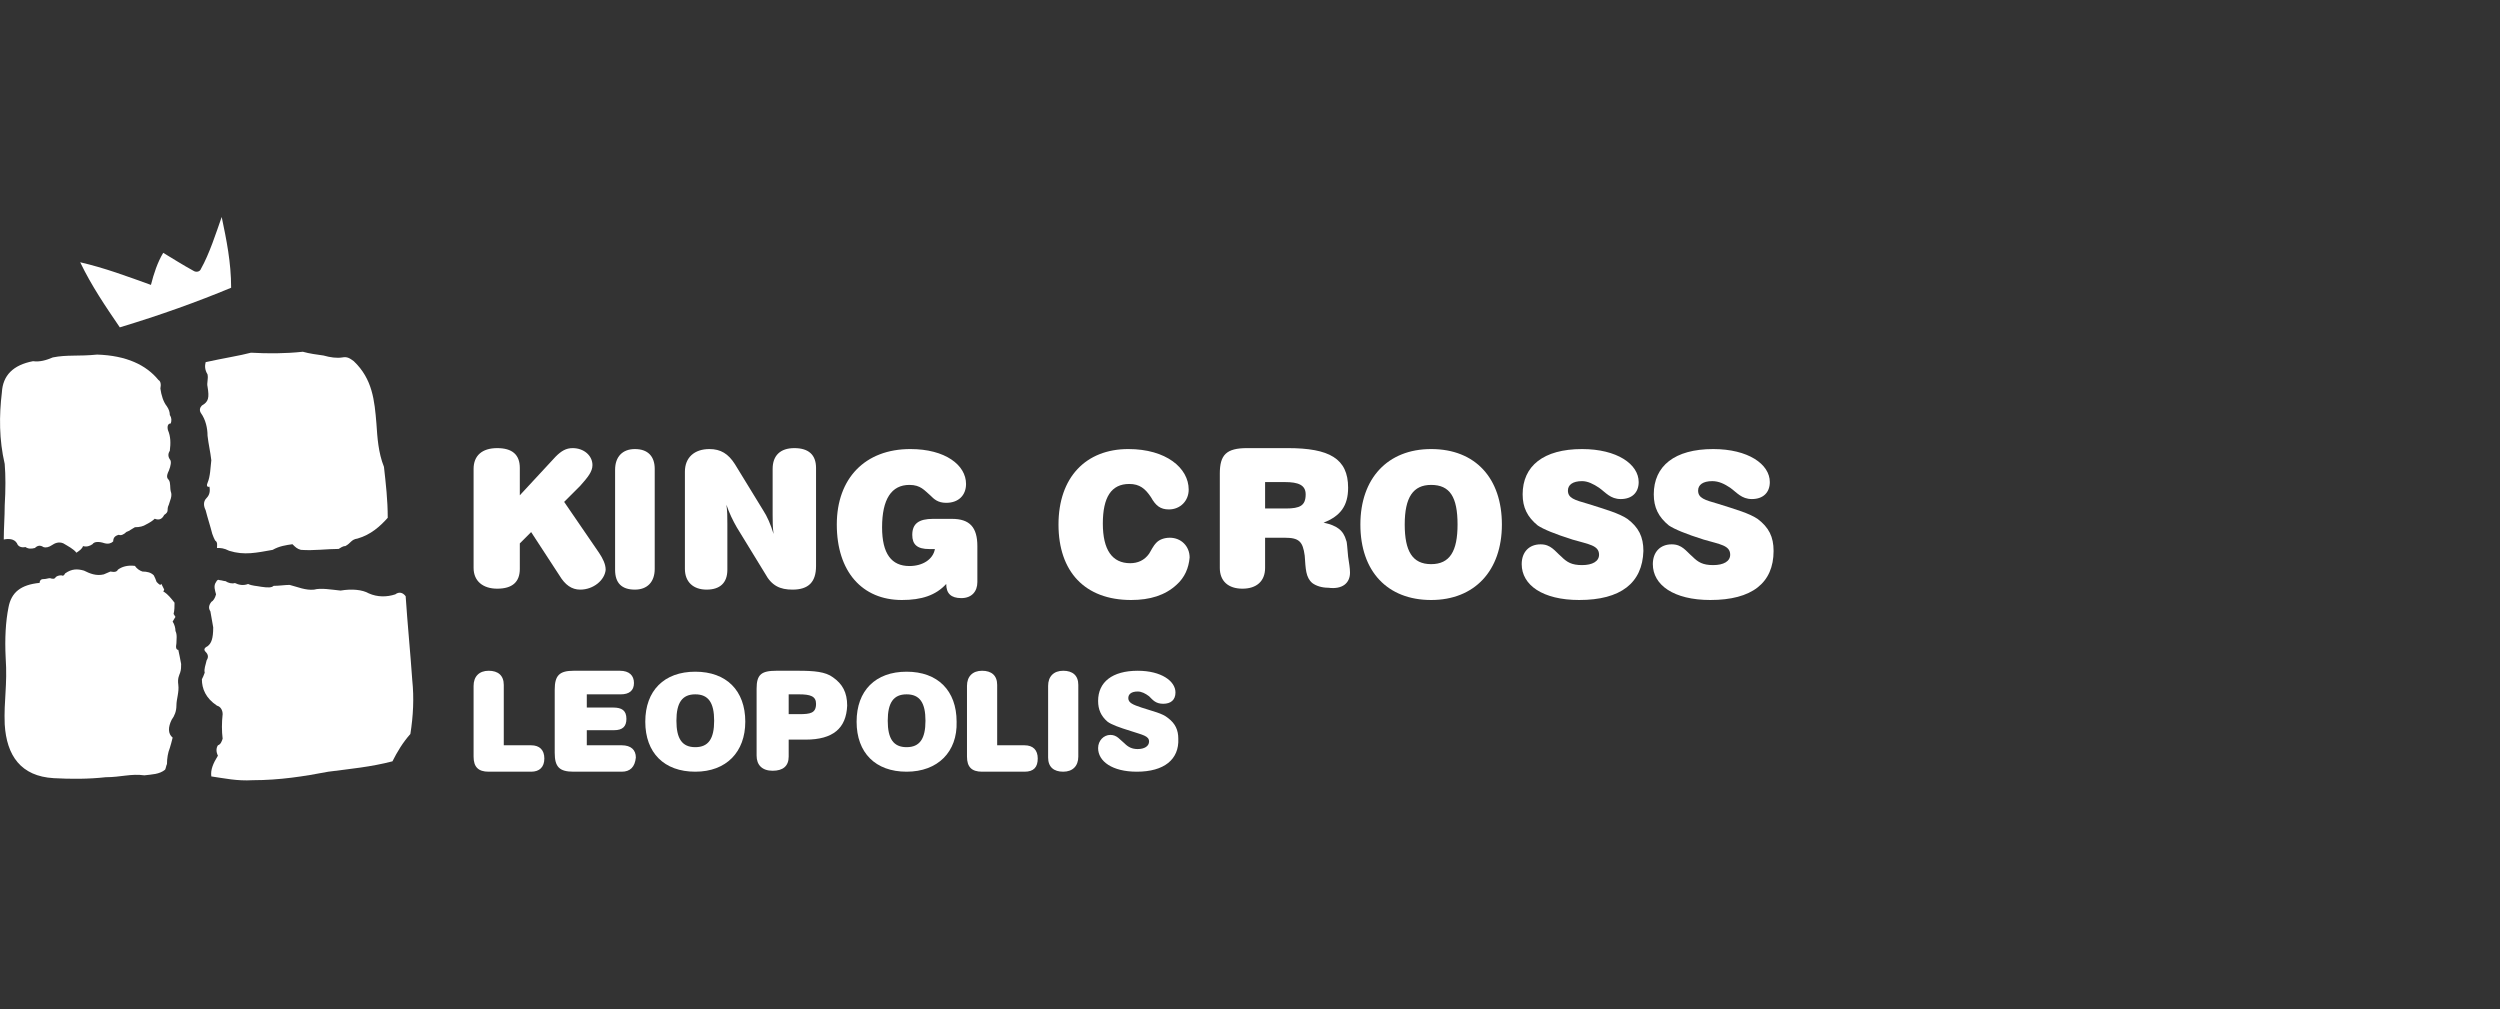 <?xml version="1.0" encoding="UTF-8"?>
<svg enable-background="new 89 -11 265 107" version="1.1" viewBox="89 -11 265 107" xml:space="preserve" xmlns="http://www.w3.org/2000/svg">
<rect x="89" y="-11" width="265" height="107" fill="#333333" stroke="none"/>
<style type="text/css">
	.st0{fill:none;}
	.st1{fill:#FFFFFF;}
</style>
<title>king-cross</title>
<desc>Created with Sketch.</desc>
<g transform="translate(52 179)">
	
		<rect class="st0" x="37" y="-190" width="265" height="107"/>
		<g transform="translate(0 36.886)">
			<path class="st1" d="m58.8-188.5c1.8-0.4 3.7-0.7 4.8-1 1.8 0.1 3.6 0.1 5.5-0.1 0.7 0.2 1.5 0.3 2.2 0.4 0.7 0.2 1.4 0.3 2 0.2 0.5-0.1 0.8 0.1 1.2 0.4 2 1.9 2.2 4.2 2.4 6.6 0.1 1.5 0.2 3.1 0.8 4.6 0.2 1.8 0.4 3.5 0.4 5.4-0.8 0.9-1.8 1.8-3.2 2.2-0.7 0.1-0.7 0.5-1.3 0.8-0.3 0-0.5 0.2-0.7 0.3-1.3 0-2.6 0.2-4 0.1-0.4-0.1-0.6-0.3-0.9-0.6-0.7 0.1-1.4 0.2-2.1 0.6-1.7 0.3-3 0.6-4.6 0.1-0.6-0.3-0.9-0.3-1.3-0.3 0-0.3 0.1-0.6-0.2-0.8-0.1-0.2-0.2-0.4-0.3-0.7-0.2-0.8-0.5-1.7-0.7-2.5-0.2-0.4-0.3-0.9 0.1-1.3 0.3-0.3 0.4-0.7 0.3-1.2-0.3 0.1-0.3-0.2-0.2-0.4 0.3-0.7 0.3-1.6 0.4-2.4-0.1-0.9-0.3-1.7-0.4-2.6 0-0.8-0.2-1.7-0.7-2.4-0.2-0.3-0.1-0.6 0.1-0.8 0.7-0.4 0.8-0.8 0.6-2-0.1-0.4 0.1-0.8 0-1.3-0.3-0.5-0.3-0.9-0.2-1.3"/>
			<path class="st1" d="m37.5-177.7c-0.6-2.6-0.6-5.1-0.3-7.6 0.1-1.8 1.2-2.9 3.3-3.3 0.7 0.1 1.4-0.1 2.1-0.4 1.5-0.3 2.7-0.1 4.7-0.3 3.1 0.1 5.2 1.1 6.5 2.7 0.2 0.1 0.3 0.4 0.2 0.9 0.1 0.7 0.3 1.4 0.7 1.9 0.2 0.3 0.3 0.6 0.3 0.9 0.2 0.3 0.2 0.6 0.1 0.9-0.3 0-0.4 0.3-0.3 0.7 0.3 0.7 0.3 1.4 0.2 2.2-0.2 0.3-0.2 0.6 0 0.9 0.2 0.2 0.1 0.7-0.1 1.2-0.3 0.6-0.2 0.8 0 1 0.2 0.3 0.1 0.8 0.2 1.2 0.2 0.5-0.1 1-0.2 1.4-0.3 0.6 0.1 0.7-0.5 1.1-0.2 0.4-0.5 0.6-1 0.4-0.2 0.2-0.5 0.4-0.9 0.6-0.3 0.2-0.7 0.3-1.2 0.3-0.2 0.1-0.3 0.2-0.5 0.3-0.1 0.1-0.2 0.1-0.4 0.2-0.3 0.3-0.6 0.4-0.8 0.3-0.4 0.1-0.6 0.3-0.6 0.7-0.2 0.2-0.5 0.3-0.9 0.2-0.6-0.2-1.1-0.2-1.3 0.1-0.3 0.2-0.6 0.3-1 0.2-0.1 0.3-0.4 0.5-0.7 0.7-0.3-0.4-0.9-0.7-1.4-1-0.5-0.2-0.9 0-1.2 0.2s-0.6 0.3-0.9 0.2c-0.3-0.2-0.6-0.2-0.9 0.1-0.4 0.1-0.7 0.1-1-0.1-0.5 0.1-0.8-0.1-0.9-0.4-0.3-0.5-0.9-0.5-1.4-0.4 0-1.2 0.1-2.4 0.1-3.6 0.1-1.7 0.1-3.2 0-4.4"/>
			<path class="st1" d="m37.5-150.1c0.2 3.3 1.7 5.5 5.2 5.7 1.8 0.1 3.7 0.1 5.5-0.1 1.6 0 2.7-0.4 4.1-0.2 0.8-0.1 1.6-0.1 2.2-0.6 0.1-0.2 0.1-0.4 0.2-0.6 0-0.6 0.1-1.2 0.3-1.7 0.1-0.3 0.2-0.7 0.3-1.1-0.5-0.4-0.5-1.1-0.1-1.9 0.3-0.4 0.5-0.9 0.5-1.5 0-0.7 0.3-1.4 0.2-2.2-0.1-0.7 0.1-1 0.2-1.3s0.1-0.6 0.1-0.9c-0.1-0.6-0.2-1-0.3-1.5-0.2 0-0.3-0.2-0.2-0.7 0-0.4 0.1-0.9-0.1-1.3 0-0.3-0.1-0.7-0.3-1 0.1-0.2 0.2-0.3 0.3-0.5-0.1-0.1-0.1-0.2-0.2-0.3 0.1-0.4 0.1-0.8 0.1-1.2-0.4-0.5-0.7-0.9-1.2-1.2 0.1-0.1 0.1-0.2 0.1-0.2l-0.3-0.6c-0.1 0.2-0.2 0.1-0.5-0.2-0.1-0.3-0.2-0.5-0.3-0.7-0.3-0.3-0.7-0.4-1.2-0.4-0.3-0.1-0.6-0.3-0.8-0.6-0.8-0.1-1.4 0.1-1.8 0.4-0.1 0.2-0.3 0.3-0.8 0.2-0.2 0.1-0.5 0.2-0.7 0.3-0.8 0.2-1.5-0.1-2.1-0.4-0.7-0.2-1.3-0.2-2 0.3-0.1 0.2-0.2 0.3-0.4 0.2-0.3 0-0.5 0.1-0.6 0.2-0.1 0.2-0.3 0.2-0.6 0.1-0.2 0-0.4 0.1-0.7 0.1s-0.4 0.2-0.4 0.4c-2 0.2-3 1-3.3 2.6-0.3 1.5-0.4 3.3-0.3 5.3 0.2 3-0.2 4.5-0.1 7.1"/>
		</g>
		<path class="st1" d="m59.9-127c-0.1-0.4-0.3-0.9 0-1.3 0.1-0.2 0.2-0.3 0.4-0.2 0.2 0 0.4 0.1 0.6 0.1 0.3 0.2 0.7 0.3 1 0.2 0.4 0.2 0.9 0.3 1.4 0.1 0.4 0.2 0.9 0.2 1.4 0.3 0.7 0.1 1.1 0.1 1.3-0.1 0.6 0 1.2-0.1 1.7-0.1 0.8 0.2 1.7 0.6 2.6 0.5 0.7-0.2 1.8 0 2.8 0.1 1.2-0.2 2.3-0.1 3 0.3 0.9 0.4 1.9 0.4 2.8 0.1 0.4-0.3 0.8-0.2 1.1 0.2 0.2 3 0.5 6 0.7 8.9 0.2 1.9 0.1 3.8-0.2 5.7-0.8 0.9-1.4 1.9-1.9 2.9-2.3 0.6-4.5 0.8-6.8 1.1-2.6 0.5-5.2 0.9-8 0.9-1.7 0.1-3-0.2-4.4-0.4-0.1-0.7 0.2-1.4 0.7-2.2-0.2-0.4-0.2-0.8 0-1.1 0.3-0.1 0.4-0.4 0.5-0.7-0.1-0.8-0.1-1.7 0-2.6 0-0.4-0.2-0.8-0.6-0.9-1.2-0.8-1.6-1.8-1.6-2.8 0.1-0.2 0.2-0.4 0.3-0.7-0.1-0.4 0.1-0.8 0.2-1.3 0.2-0.3 0.2-0.6-0.1-0.9-0.2-0.2-0.2-0.4 0.2-0.6 0.4-0.3 0.6-0.8 0.6-2-0.1-0.6-0.2-1.1-0.3-1.7-0.2-0.3-0.2-0.6 0.1-1 0.2-0.1 0.4-0.4 0.5-0.8"/>
		<path class="st1" d="m45.5-162.2c2.6 0.6 5 1.5 7.5 2.4 0.3-1.2 0.7-2.4 1.3-3.4 1 0.6 2.1 1.3 3.2 1.9 0.3 0.2 0.7 0.1 0.8-0.2 0.9-1.6 1.6-3.8 2.2-5.5 0.5 2.4 1 4.8 1 7.5-3.6 1.5-7.5 2.9-11.8 4.2-1.5-2.2-3-4.4-4.2-6.9"/>
		<path class="st1" d="m98.5-127.5c-0.9 0-1.6-0.5-2.2-1.5l-3-4.6-1.2 1.2v2.7c0 1.4-0.8 2.1-2.4 2.1-1.5 0-2.5-0.8-2.5-2.2v-10.5c0-1.4 0.9-2.2 2.5-2.2s2.4 0.7 2.4 2.1v2.9l3.8-4.1c0.6-0.6 1.1-0.9 1.8-0.9 1.2 0 2.1 0.8 2.1 1.8 0 0.7-0.5 1.3-1.3 2.2l-1.7 1.7 3.7 5.4c0.4 0.6 0.7 1.2 0.7 1.8-0.1 1.1-1.3 2.1-2.7 2.1"/>
		<path class="st1" d="m104.3-127.5c-1.4 0-2.1-0.7-2.1-2.1v-10.6c0-1.4 0.8-2.2 2.1-2.2 1.4 0 2.1 0.8 2.1 2.1v10.6c0 1.4-0.8 2.2-2.1 2.2"/>
		<path class="st1" d="m121-127.5c-1.3 0-2.2-0.4-2.9-1.7l-3-4.9c-0.4-0.7-0.8-1.5-1.1-2.4 0.1 0.7 0.1 1.3 0.1 2v4.9c0 1.4-0.8 2.1-2.2 2.1s-2.3-0.8-2.3-2.2v-10.3c0-1.5 1-2.4 2.6-2.4 1.2 0 2 0.5 2.7 1.6l3 4.9c0.4 0.6 0.8 1.5 1.1 2.5-0.1-0.7-0.1-1.4-0.1-2v-4.9c0-1.4 0.8-2.2 2.3-2.2s2.3 0.7 2.3 2.1v10.4c0 1.7-0.8 2.5-2.5 2.5"/>
		<path class="st1" d="m138.9-126.6c-1.1 0-1.6-0.5-1.6-1.5-1.1 1.2-2.6 1.7-4.7 1.7-4.2 0-6.9-3-6.9-8 0-4.9 3-8 7.8-8 3.7 0 5.9 1.7 5.9 3.7 0 1.2-0.8 2-2.1 2-0.9 0-1.3-0.4-1.7-0.8-0.6-0.5-1-1.1-2.2-1.1-1.9 0-2.9 1.5-2.9 4.5 0 2.8 1 4.1 2.9 4.1 1.4 0 2.5-0.7 2.7-1.8h-0.6c-1.3 0-1.8-0.5-1.8-1.5 0-1.2 0.7-1.7 2.2-1.7h2c1.9 0 2.7 0.9 2.7 2.9v3.8c0 1-0.6 1.7-1.7 1.7"/>
		<path class="st1" d="m161.7-128c-1.2 1.1-2.8 1.6-4.8 1.6-4.9 0-7.7-3-7.7-8s2.9-8 7.4-8c4 0 6.4 2 6.4 4.3 0 1.2-0.9 2.1-2.1 2.1-0.9 0-1.4-0.4-1.9-1.3-0.6-0.9-1.2-1.4-2.3-1.4-1.9 0-2.8 1.4-2.8 4.2s1 4.2 2.9 4.2c0.8 0 1.5-0.3 2-1 0.2-0.3 0.4-0.8 0.8-1.2 0.3-0.3 0.8-0.5 1.4-0.5 1.2 0 2.1 0.9 2.1 2.1-0.1 1.1-0.5 2.1-1.4 2.9"/>
		<path class="st1" d="m175.4-137.6c0 1.2-0.6 1.5-2.1 1.5h-2.2v-2.8h2.1c1.4 0 2.2 0.3 2.2 1.3m4.7 8.3c0-0.5-0.1-1-0.2-1.7-0.1-0.9-0.1-1.5-0.2-1.7-0.3-1.1-1-1.6-2.4-1.9 1.8-0.7 2.6-1.8 2.6-3.7 0-3.1-2-4.2-6.4-4.2h-4.3c-2.2 0-2.9 0.7-2.9 2.7v10c0 1.4 0.9 2.2 2.4 2.2s2.4-0.8 2.4-2.2v-3.2h2.1c1.5 0 1.9 0.4 2.1 1.9 0.1 1.4 0.1 2.3 0.8 2.9 0.4 0.3 1 0.5 1.7 0.5 1.5 0.2 2.3-0.5 2.3-1.6"/>
		<path class="st1" d="m191.5-134.4c0 2.8-0.8 4.2-2.8 4.2s-2.8-1.4-2.8-4.2c0-2.9 0.9-4.2 2.8-4.2 2 0 2.8 1.3 2.8 4.2m4.7 0c0-4.9-2.8-8-7.5-8-4.6 0-7.5 3.1-7.5 8 0 5 2.9 8 7.5 8s7.5-3.1 7.5-8"/>
		<path class="st1" d="m204.4-126.4c-3.9 0-6.1-1.6-6.1-3.8 0-1.3 0.8-2.1 2-2.1 1.1 0 1.5 0.7 2.2 1.3 0.6 0.6 1.1 0.9 2.2 0.9s1.8-0.4 1.8-1.1c0-1-1.1-1.1-2.8-1.6-1.9-0.6-3.1-1.1-3.7-1.5-1.1-0.9-1.6-1.9-1.6-3.3 0-3 2.2-4.8 6.3-4.8 3.7 0 6 1.6 6 3.5 0 1.1-0.7 1.8-1.9 1.8-1.1 0-1.6-0.7-2.3-1.2-0.6-0.4-1.2-0.7-1.8-0.7-1 0-1.5 0.4-1.5 1 0 0.8 0.7 1 2.1 1.4 1.9 0.6 3.3 1 4.2 1.6 1.2 0.9 1.7 1.9 1.7 3.4-0.1 3.4-2.4 5.2-6.8 5.2"/>
		<path class="st1" d="m218.3-126.4c-3.9 0-6.1-1.6-6.1-3.8 0-1.3 0.8-2.1 2-2.1 1.1 0 1.5 0.7 2.2 1.3 0.6 0.6 1.1 0.9 2.2 0.9s1.8-0.4 1.8-1.1c0-1-1.1-1.1-2.8-1.6-1.9-0.6-3.1-1.1-3.7-1.5-1.1-0.9-1.6-1.9-1.6-3.3 0-3 2.2-4.8 6.3-4.8 3.7 0 6 1.6 6 3.5 0 1.1-0.7 1.8-1.9 1.8-1.1 0-1.6-0.7-2.3-1.2-0.6-0.4-1.2-0.7-1.9-0.7-1 0-1.5 0.4-1.5 1 0 0.8 0.7 1 2.1 1.4 1.9 0.6 3.3 1 4.2 1.6 1.2 0.9 1.7 1.9 1.7 3.4 0 3.4-2.3 5.2-6.7 5.2"/>
		<path class="st1" d="m93.3-108.2h-4.5c-1.1 0-1.6-0.5-1.6-1.6v-7.5c0-1 0.6-1.6 1.6-1.6s1.6 0.5 1.6 1.5v6.4h2.9c0.9 0 1.4 0.5 1.4 1.4s-0.5 1.4-1.4 1.4"/>
		<path class="st1" d="m102.9-108.2h-5.1c-1.5 0-2-0.5-2-2v-6.7c0-1.5 0.5-2 2-2h4.9c1 0 1.5 0.5 1.5 1.3s-0.5 1.2-1.4 1.2h-3.6v1.4h2.8c0.9 0 1.4 0.3 1.4 1.2 0 0.8-0.4 1.2-1.3 1.2h-2.9v1.6h3.7c1 0 1.5 0.5 1.5 1.3-0.1 1-0.6 1.5-1.5 1.5"/>
		<path class="st1" d="m110.7-108.2c-3.3 0-5.3-2-5.3-5.3s2-5.3 5.3-5.3 5.3 2 5.3 5.3c0 3.2-2 5.3-5.3 5.3m0-8.2c-1.4 0-2 0.9-2 2.8s0.6 2.8 2 2.8 2-0.9 2-2.8-0.6-2.8-2-2.8"/>
		<path class="st1" d="m122.4-111.6h-1.8v1.8c0 1-0.6 1.5-1.7 1.5s-1.7-0.6-1.7-1.6v-7.1c0-1.5 0.5-1.9 2.1-1.9h2.3c1.7 0 2.9 0.1 3.7 0.7 1 0.7 1.5 1.6 1.5 3-0.1 2.4-1.5 3.6-4.4 3.6m-0.7-4.8h-1.1v2.1h1.1c1.2 0 1.8-0.1 1.8-1.1 0-0.8-0.6-1-1.8-1"/>
		<path class="st1" d="m133.1-108.2c-3.3 0-5.3-2-5.3-5.3s2-5.3 5.3-5.3 5.3 2 5.3 5.3c0.1 3.2-2 5.3-5.3 5.3m0-8.2c-1.4 0-2 0.9-2 2.8s0.6 2.8 2 2.8 2-0.9 2-2.8-0.6-2.8-2-2.8"/>
		<path class="st1" d="m145.6-108.2h-4.5c-1.1 0-1.6-0.5-1.6-1.6v-7.5c0-1 0.6-1.6 1.6-1.6s1.6 0.5 1.6 1.5v6.4h2.9c0.9 0 1.4 0.5 1.4 1.4s-0.4 1.4-1.4 1.4"/>
		<path class="st1" d="m149.7-108.2c-1 0-1.6-0.5-1.6-1.5v-7.6c0-1 0.6-1.6 1.6-1.6s1.6 0.5 1.6 1.5v7.6c0 1-0.6 1.6-1.6 1.6"/>
		<path class="st1" d="m157.5-108.2c-2.6 0-4.1-1.1-4.1-2.5 0-0.8 0.6-1.4 1.3-1.4s1 0.5 1.5 0.9c0.4 0.4 0.8 0.6 1.4 0.6 0.7 0 1.2-0.3 1.2-0.8 0-0.6-0.7-0.7-1.9-1.1-1.3-0.4-2.1-0.7-2.5-1-0.7-0.6-1-1.3-1-2.2 0-2 1.5-3.2 4.2-3.2 2.5 0 4 1.1 4 2.3 0 0.8-0.5 1.2-1.3 1.2s-1.1-0.4-1.5-0.8c-0.4-0.3-0.8-0.5-1.2-0.5-0.7 0-1 0.3-1 0.7 0 0.5 0.5 0.7 1.4 1 1.2 0.4 2.2 0.6 2.8 1.1 0.8 0.6 1.1 1.3 1.1 2.2 0.1 2.2-1.5 3.5-4.4 3.5"/>
	
</g>
</svg>
